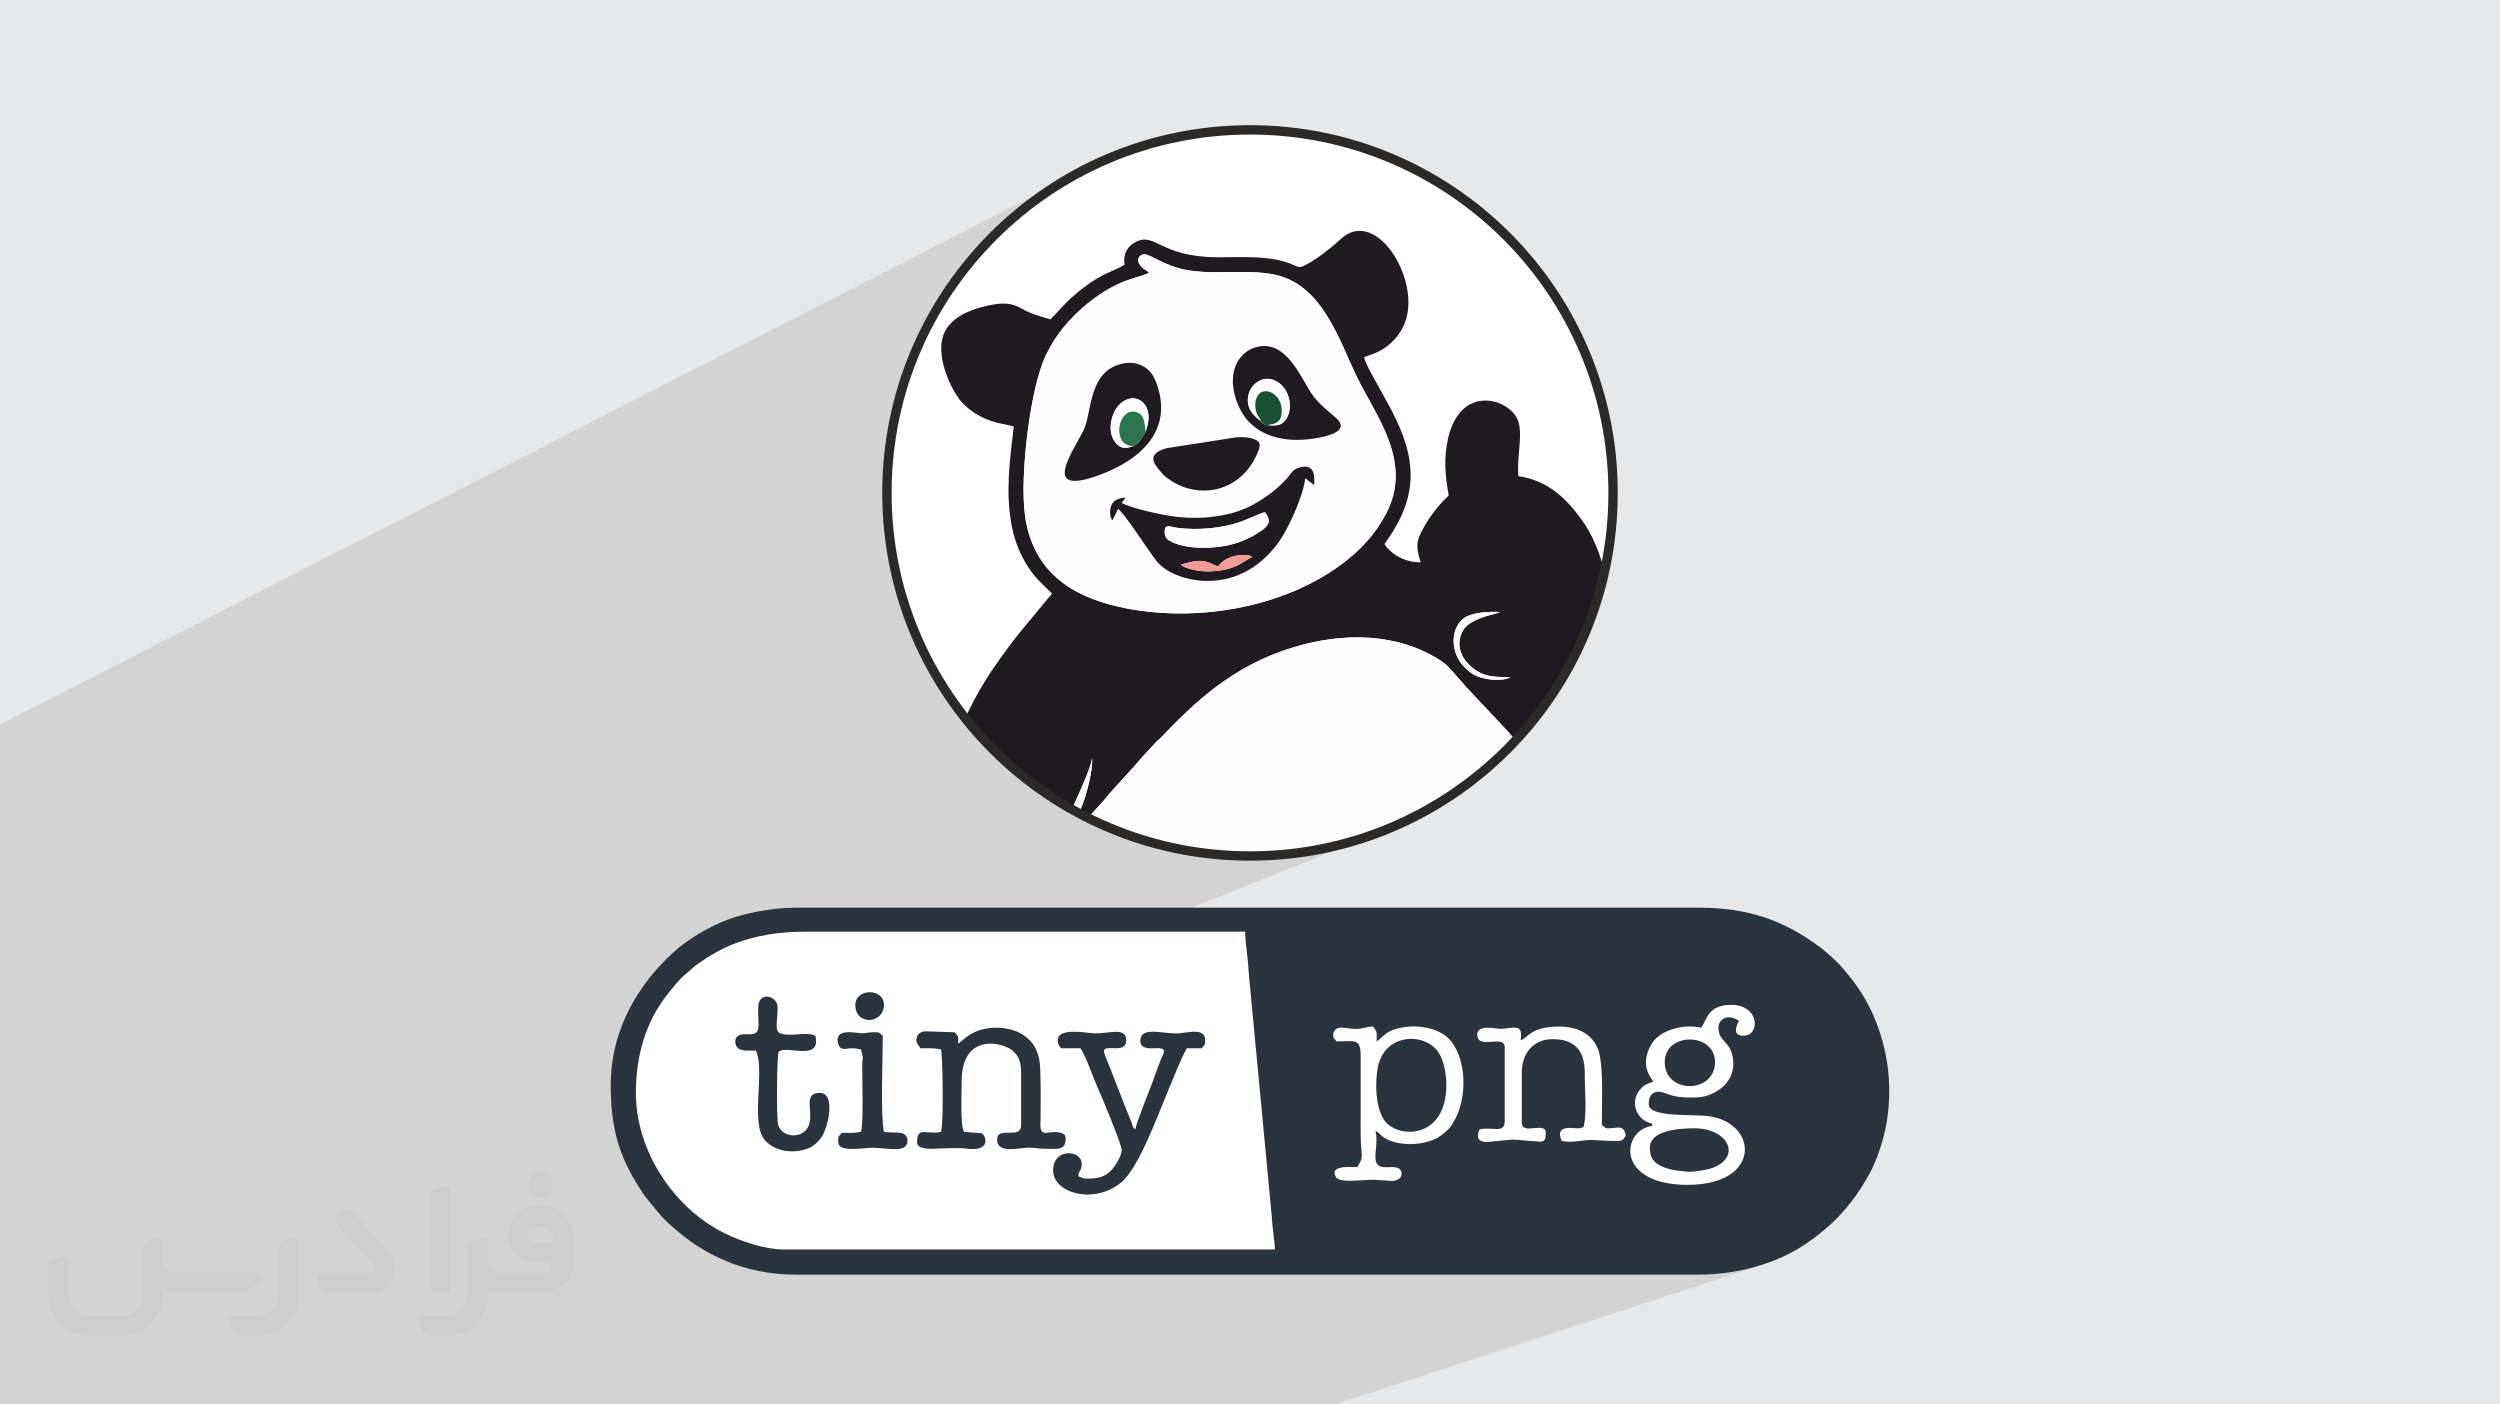 <?xml version="1.0" encoding="UTF-8"?>
<!DOCTYPE svg PUBLIC "-//W3C//DTD SVG 1.0//EN" "http://www.w3.org/TR/2001/REC-SVG-20010904/DTD/svg10.dtd">
<!-- Creator: CorelDRAW -->
<svg xmlns="http://www.w3.org/2000/svg" xml:space="preserve" width="94.192mm" height="52.917mm" version="1.0" style="shape-rendering:geometricPrecision; text-rendering:geometricPrecision; image-rendering:optimizeQuality; fill-rule:evenodd; clip-rule:evenodd"
viewBox="0 0 9404.92 5283.66"
 xmlns:xlink="http://www.w3.org/1999/xlink"
 xmlns:xodm="http://www.corel.com/coreldraw/odm/2003">
 <defs>
  <style type="text/css">
   <![CDATA[
    .str0 {stroke:#2B2A29;stroke-width:35.23;stroke-miterlimit:22.926}
    .fil9 {fill:none}
    .fil6 {fill:#1A5135}
    .fil4 {fill:#1F1B21}
    .fil10 {fill:#2B333C}
    .fil7 {fill:#2B744E}
    .fil8 {fill:#F19A96}
    .fil5 {fill:#FEFEFE}
    .fil3 {fill:white}
    .fil2 {fill:#373435;fill-rule:nonzero;fill-opacity:0.031}
    .fil1 {fill:#2B2A29;fill-opacity:0.102}
    .fil0 {fill:#E6E7E8}
   ]]>
  </style>
   <clipPath id="id0">
    <path d="M4702.46 488.54c754.34,0 1365.86,611.51 1365.86,1365.86 0,754.35 -611.52,1365.86 -1365.86,1365.86 -754.35,0 -1365.86,-611.51 -1365.86,-1365.86 0,-754.35 611.51,-1365.86 1365.86,-1365.86z"/>
   </clipPath>
 </defs>
 <g id="Layer_x0020_1">
  <polygon class="fil0" points="-0,0 9404.92,0 9404.92,5283.66 -0,5283.66 "/>
  <polygon class="fil1" points="-0,5217.06 -0,5206.21 -0,5194.43 -0,5180.62 -0,5167.43 -0,5163.69 -0,5143.69 -0,5142.39 -0,5139.78 -0,5129.73 -0,5088.2 -0,5086.67 -0,5064.86 -0,5049.97 -0,5041.19 -0,5034.56 -0,5024.28 -0,4993.52 -0,4941.02 -0,4799.2 -0,4753.42 -0,4737.98 -0,4720.64 -0,4690.29 -0,4674.69 -0,4630.06 -0,2725.31 4110.3,623.23 4051.41,653.39 3994.21,686.28 3938.8,721.81 3885.24,759.89 3833.65,800.44 3784.08,843.36 3736.65,888.59 3691.42,936.02 3648.5,985.59 3607.95,1037.18 3569.87,1090.74 3534.34,1146.15 3501.45,1203.35 3471.28,1262.24 3443.94,1322.75 3419.48,1384.77 3398.01,1448.24 3379.6,1513.05 3364.35,1579.13 3352.33,1646.4 3343.65,1714.75 3338.38,1784.12 3336.6,1854.4 3338.38,1924.69 3343.65,1994.05 3352.33,2062.41 3364.35,2129.68 3379.6,2195.76 3398.01,2260.57 3419.48,2324.03 3443.94,2386.06 3471.28,2446.57 3501.45,2505.46 3534.34,2562.65 3569.87,2618.07 3607.95,2671.63 3648.5,2723.22 3691.42,2772.78 3736.65,2820.21 3784.08,2865.44 3833.65,2908.37 3885.24,2948.92 3938.8,2987 3994.21,3022.52 4051.41,3055.41 4110.3,3085.58 4170.81,3112.93 4232.83,3137.38 4296.3,3158.86 4361.11,3177.26 4427.19,3192.52 4494.46,3204.53 4562.81,3213.22 4632.18,3218.49 4702.46,3220.26 4772.74,3218.49 4842.11,3213.22 4910.47,3204.53 4977.72,3192.52 5043.8,3177.26 5108.63,3158.86 5172.09,3137.38 5234.12,3112.93 4288.27,3493.16 6233.1,3493.16 6265.08,3493.98 6296.64,3496.4 6327.76,3500.38 6358.39,3505.89 6388.5,3512.88 6418.04,3521.32 6446.98,3531.16 6475.27,3542.38 6502.88,3554.91 6529.75,3568.73 6555.87,3583.78 6581.19,3600.05 6605.65,3617.48 6629.23,3636.04 6651.89,3655.69 6673.59,3676.36 6694.27,3698.06 6713.92,3720.72 6732.47,3744.3 6749.9,3768.76 6766.17,3794.08 6781.22,3820.2 6795.04,3847.08 6807.57,3874.68 6818.79,3902.97 6828.63,3931.91 6837.07,3961.45 6844.06,3991.56 6849.57,4022.19 6853.55,4053.31 6855.97,4084.88 6856.79,4116.85 6856.79,4116.86 6855.97,4148.83 6853.55,4180.39 6849.57,4211.51 6844.06,4242.15 6837.07,4272.25 6828.63,4301.8 6818.79,4330.73 6807.57,4359.02 6795.04,4386.63 6781.22,4413.51 6766.17,4439.63 6749.9,4464.94 6732.47,4489.4 6713.92,4512.99 6694.27,4535.64 6673.59,4557.34 6651.89,4578.02 6629.23,4597.67 6605.65,4616.22 6581.19,4633.65 6555.87,4649.92 6529.75,4664.98 6502.88,4678.8 6475.27,4691.33 6446.98,4702.54 6418.04,4712.39 6168.02,4795.12 6387.34,4795.12 6401.18,4795 6415,4794.65 6428.79,4794.07 6442.54,4793.26 6456.25,4792.22 6469.91,4790.95 6483.52,4789.46 6497.08,4787.73 6510.57,4785.78 6523.99,4783.62 6537.33,4781.22 6550.6,4778.61 6563.78,4775.77 6576.86,4772.72 6589.84,4769.45 6602.72,4765.96 6615.49,4762.26 6628.16,4758.34 5021.56,5283.66 4899.78,5283.66 4691.65,5283.66 3979.45,5283.66 3921.45,5283.66 3836.33,5283.66 3835.3,5283.66 3384.05,5283.66 3319.2,5283.66 3254.8,5283.66 3242.04,5283.66 3232.18,5283.66 3219.15,5283.66 3212.8,5283.66 3199.45,5283.66 3197.13,5283.66 3169.07,5283.66 3133.79,5283.66 3112.84,5283.66 3091.32,5283.66 3057,5283.66 2998.73,5283.66 2996.01,5283.66 2995.59,5283.66 2981.19,5283.66 2948.42,5283.66 2948.19,5283.66 2915.33,5283.66 2908.15,5283.66 2871.86,5283.66 2866.45,5283.66 2863.99,5283.66 2828.79,5283.66 2823.08,5283.66 2812.15,5283.66 2799.86,5283.66 2791.94,5283.66 2730.83,5283.66 2681.05,5283.66 2678.52,5283.66 2674.66,5283.66 2669.28,5283.66 2632.66,5283.66 2612.05,5283.66 2611.03,5283.66 2558.95,5283.66 2524.72,5283.66 2516.2,5283.66 2487.67,5283.66 2475.51,5283.66 2468.89,5283.66 2464.09,5283.66 2453.25,5283.66 2450.45,5283.66 2383.12,5283.66 2332.81,5283.66 2328.59,5283.66 2310.35,5283.66 2144.46,5283.66 2082.19,5283.66 2062.13,5283.66 1996.56,5283.66 1987.8,5283.66 1975.64,5283.66 1949.99,5283.66 1946.59,5283.66 1836.27,5283.66 1824.69,5283.66 1795.26,5283.66 1789.83,5283.66 1758.14,5283.66 1741.06,5283.66 1679.73,5283.66 1636.75,5283.66 1604.73,5283.66 1596.95,5283.66 1526.89,5283.66 1507.12,5283.66 1486.39,5283.66 1481.62,5283.66 1480.51,5283.66 1421.56,5283.66 1396.06,5283.66 1396.05,5283.66 1385.08,5283.66 1353.61,5283.66 1335.23,5283.66 1294.69,5283.66 1285.42,5283.66 1273.83,5283.66 1251.54,5283.66 1236.57,5283.66 1146.91,5283.66 1129.02,5283.66 1095.45,5283.66 1087.94,5283.66 1035.54,5283.66 1022.88,5283.66 1013.59,5283.66 994.72,5283.66 987,5283.66 964.86,5283.66 956.32,5283.66 948.14,5283.66 883.72,5283.66 870.86,5283.66 869.8,5283.66 864.25,5283.66 815.96,5283.66 809.38,5283.66 750.84,5283.66 744.34,5283.66 733.16,5283.66 702.59,5283.66 698.46,5283.66 698.01,5283.66 677.65,5283.66 645.32,5283.66 600.37,5283.66 595.9,5283.66 565.85,5283.66 544.58,5283.66 528.34,5283.66 520.79,5283.66 504.93,5283.66 433.48,5283.66 423.54,5283.66 414.63,5283.66 263,5283.66 256.95,5283.66 177.42,5283.66 134.7,5283.66 130.13,5283.66 119.09,5283.66 72.13,5283.66 -0,5283.66 -0,5270.53 -0,5268.51 -0,5229.55 "/>
  <g id="_1997418429696">
   <path class="fil2" d="M1125.4 4672.59l0 197.03c0,20.41 -3.74,40.82 -11.66,59.56 -7.92,18.74 -19.16,36.25 -33.74,50.4 -14.58,14.58 -31.65,25.82 -50.4,33.74 -18.74,7.92 -39.15,11.66 -59.56,11.66l-60.82 0c-7.08,0 -14.16,-2.08 -19.99,-6.25 -5.83,-4.16 -10.41,-9.58 -12.92,-16.25l-11.24 -29.16c-0.83,-2.5 -1.25,-5.41 -1.25,-8.33 0,-2.92 1.25,-5.42 2.92,-7.92 1.67,-2.5 3.74,-4.16 6.25,-5.41 2.5,-1.25 5.41,-2.09 7.91,-1.67l86.23 0c22.08,0 42.91,-8.75 58.73,-24.57 15.41,-15.42 24.15,-36.65 24.15,-58.73l0 -179.12c0,-3.33 1.26,-6.66 3.33,-9.58 2.09,-2.92 5,-5 7.92,-6.25l40.82 -15.83c2.5,-0.84 5.41,-1.25 8.33,-0.84 2.92,0.42 5.42,1.26 7.5,2.92 2.09,1.67 4.17,3.75 5.42,6.25 1.25,2.92 2.08,5.83 2.08,8.33z"/>
   <path class="fil2" d="M2033.88 4536.8l-15 0c-59.57,0 -109.13,48.73 -108.31,107.88 0.42,27.5 12.08,54.16 31.66,73.32 19.57,19.57 46.23,30.4 74.14,30.4l39.57 0c5.42,0 10.41,2.08 14.17,5.83 3.74,3.74 5.83,8.75 5.83,14.16 0,5.42 -2.09,10.41 -5.83,14.17 -3.75,3.74 -8.75,5.83 -14.17,5.83l-179.11 0c-10.83,0 -20.83,-4.58 -28.33,-12.08 -7.5,-7.5 -11.66,-17.91 -12.08,-28.33l0 -74.98c0,-2.92 -0.83,-5.41 -2.08,-7.92 -1.25,-2.5 -3.33,-4.57 -5.42,-6.24 -2.08,-1.67 -4.99,-2.51 -7.5,-2.92 -2.92,-0.42 -5.41,0 -8.33,0.83l-41.24 15.83c-2.92,1.25 -5.83,3.33 -7.92,6.25 -2.08,2.92 -2.92,6.25 -2.92,9.58l0 179.12c0,22.08 -8.75,43.32 -24.15,58.73 -15.42,15.42 -36.65,24.57 -58.73,24.57l-86.64 0.01c-2.92,0 -5.42,0.83 -7.92,2.08 -2.5,1.25 -4.58,3.33 -6.25,5.42 -1.66,2.5 -2.5,4.99 -2.92,7.5 -0.41,2.92 0,5.41 1.26,8.33l11.24 29.16c2.5,6.67 7.08,12.5 12.91,16.66 5.83,4.16 12.91,6.25 20,5.83l60.81 0c41.24,0 80.81,-16.25 109.97,-45.82 29.16,-29.16 45.81,-68.74 45.81,-109.97l0 -18.32c15.84,7.91 33.33,12.08 50.82,12.08l157.03 0c30.41,0 59.99,-12.08 81.65,-33.74 21.66,-21.67 33.74,-50.82 33.74,-81.65l0 -85.81c0,-33.32 -13.33,-65.39 -36.65,-89.14 -23.74,-23.74 -55.82,-36.65 -89.14,-36.65zm50.39 136.2l-66.64 0c-7.92,0 -15.42,-2.5 -21.25,-7.91 -5.83,-5.42 -9.59,-12.5 -10.41,-20.42 0,-4.16 0.42,-8.75 2.08,-12.91 1.67,-4.16 3.75,-7.91 6.67,-10.82 5.83,-5.42 13.75,-8.76 21.66,-8.76l7.09 0c16.25,0 31.65,6.25 42.9,17.91 11.66,11.25 17.91,26.66 17.91,42.91z"/>
   <path class="fil2" d="M1694.39 4478.9l0 367.39c0,2.08 -0.42,4.57 -1.25,6.66 -0.84,2.09 -2.09,4.16 -3.75,5.83 -1.67,1.67 -3.33,2.92 -5.41,3.74 -2.09,0.84 -4.16,1.26 -6.67,1.26l-40.82 0c-2.08,0 -4.58,-0.42 -6.66,-1.26 -2.09,-0.83 -4.16,-2.08 -5.42,-3.74 -1.66,-1.67 -2.92,-3.74 -3.74,-5.83 -0.83,-2.09 -1.25,-4.58 -1.25,-6.66l0 -351.57c0,-3.32 0.83,-6.66 2.92,-9.58 2.08,-2.92 4.58,-5 7.91,-6.25l40.83 -15.83c2.5,-0.84 5.41,-1.25 8.33,-1.25 2.92,0.41 5.41,1.25 7.5,2.92 2.5,1.66 4.16,3.74 5.41,6.24 1.25,2.09 2.09,5 2.09,7.92z"/>
   <path class="fil2" d="M1391.56 4863.79l-153.7 0c-7.08,0 -14.17,-2.09 -20,-6.25 -5.83,-4.16 -10.41,-9.99 -13.33,-16.66l-11.24 -28.74c-0.83,-2.51 -1.25,-5.42 -0.83,-8.34 0.41,-2.92 1.25,-5.41 2.92,-7.91 1.66,-2.51 3.74,-4.16 6.24,-5.42 2.51,-1.25 5.42,-2.08 7.92,-2.08l184.11 0c3.33,0 6.66,-1.25 9.58,-2.92 2.93,-2.09 5,-4.58 6.67,-7.92 1.25,-3.33 1.67,-6.66 1.25,-9.99 -0.42,-3.33 -2.08,-6.67 -4.16,-9.17l-141.63 -154.12c-2.92,-3.33 -4.58,-7.92 -4.58,-12.5 0,-4.58 2.09,-8.75 5.83,-12.08l29.58 -27.49c3.33,-2.92 7.92,-4.58 12.5,-4.58 4.58,0.42 8.75,2.09 12.08,5.83l140.37 152.87c55.41,59.57 12.5,157.46 -69.56,157.46z"/>
   <path class="fil2" d="M977.53 4817.97l-20 17.07c-20.83,17.91 -47.49,27.91 -74.98,27.91l-211.19 0c-19.57,0 -39.15,-4.16 -57.06,-12.49l0 16.25c0,20.82 -4.16,41.65 -12.08,60.81 -7.91,19.16 -19.57,36.65 -34.57,51.65 -14.58,14.58 -32.07,26.24 -51.65,34.58 -19.16,7.91 -39.99,12.07 -60.82,12.07l-114.55 0.01c-20.83,0 -41.66,-4.17 -60.82,-12.08 -19.16,-7.92 -36.65,-19.58 -51.65,-34.58 -14.58,-14.58 -26.24,-32.07 -34.57,-51.65 -7.92,-19.16 -12.08,-39.98 -12.08,-60.81l0 -107.89c0,-3.33 1.25,-6.66 2.92,-9.58 2.09,-2.92 4.58,-5 7.92,-6.25l40.82 -15.83c2.5,-0.84 5.41,-1.26 8.33,-0.84 2.92,0.42 5.42,1.25 7.5,2.92 2.09,1.67 4.16,3.75 5.42,6.25 1.25,2.5 2.08,5 2.08,7.92l0 128.71c0,20.83 8.34,40.82 22.92,55.41 14.58,14.58 34.57,22.91 55.4,22.91l125.79 0c20.83,0 40.41,-8.34 54.99,-22.92 14.58,-14.58 22.92,-34.57 22.92,-55.4l0 -184.11c0,-3.33 1.25,-6.67 2.92,-9.59 2.08,-2.92 4.57,-4.99 7.91,-6.24l40.82 -15.84c2.51,-0.83 5.42,-1.25 8.34,-0.83 2.92,0.42 5.41,1.25 7.91,2.92 2.51,1.67 4.17,3.74 5.42,6.25 1.25,2.5 2.08,5.41 2.08,7.91l0 70.4c0,11.66 4.58,23.32 12.92,31.65 8.33,8.34 19.57,13.33 31.65,13.33l307.4 0c3.33,0 7.09,0.84 9.59,2.92 2.92,2.09 5,5 6.25,7.92 1.25,3.33 1.25,6.66 0.41,10.41 0,3.74 -2.08,6.66 -4.57,8.75z"/>
   <path class="fil2" d="M2033.88 4503.89c25.82,0 47.07,-21.25 47.07,-47.07 0,-25.83 -21.25,-47.07 -47.07,-47.07 -25.83,0 -47.08,21.24 -47.08,47.07 0,25.82 21.25,47.07 47.08,47.07z"/>
  </g>
  <path class="fil3" d="M4702.46 488.54c754.34,0 1365.86,611.51 1365.86,1365.86 0,754.35 -611.52,1365.86 -1365.86,1365.86 -754.35,0 -1365.86,-611.51 -1365.86,-1365.86 0,-754.35 611.51,-1365.86 1365.86,-1365.86z"/>
  <g style="clip-path:url(#id0)">
   <g id="_1997418431616">
    <g>
     <path id="_1" class="fil4" d="M4059.3 3115.67c8.63,-9.38 14.69,-18.68 23.46,-27.73l70.11 -76.85c28.77,-38.24 107.44,-118.11 139.42,-157.74l60.41 -65.7c7.09,-6 7.13,-5.01 12.89,-11.02 124.04,-129.38 267.48,-270.74 499.12,-341.21 186.52,-56.74 396.71,-57.41 562.91,55.22 20.81,14.1 51.04,53.16 73.27,76.62 8.92,9.43 11.09,14.06 22.48,25.56l143.99 153.2c44.21,49.93 158.41,177.16 160.45,237.68 -11.45,5.07 -106.16,80.79 -175.77,112.74 -84.46,38.76 -108.84,51.86 -201.98,83.12 -460.32,154.53 -1068.01,143.77 -1534.7,54.68 5.92,-12.25 21.46,-32.58 29.11,-44.47 32.03,-49.73 51.28,-77.91 81.63,-134.47 16.71,-31.16 79.47,-168.67 82.3,-203.12 3.93,43.45 -20.83,134.63 -35.23,172.37 -21.02,55.13 -58.18,121.08 -65.54,141.36l51.68 -50.22zm1623.38 -567.85c-36.45,18.11 -105.17,9.07 -137.59,-9.78 -95.66,-55.62 -93.28,-171.13 -38.97,-211.65 30.49,-22.76 93.67,-26.6 137.38,-23.87 -15.04,6.39 -40.01,11.15 -57.06,16.96 -35.14,11.95 -72.63,26.58 -87.93,62.38 -25.01,58.59 9.29,112.39 59.57,143.41 38.15,23.53 76.37,20.87 124.6,22.55zm-1470.82 -264.45c-192.99,-42.84 -327.64,-142.51 -355.69,-343.43 -20.72,-148.39 19.45,-483.82 79.23,-605.13 22.99,-46.64 39.24,-70.66 67.93,-106.05 24.45,-30.17 56.48,-61.01 87.64,-86.45 117.24,-95.75 194.79,-95.87 232.03,-116.29l-3.2 -2.91c-0.59,-0.48 -2.69,-2.16 -3.38,-2.69 -0.16,-0.11 -5.81,-3.89 -7.17,-4.82 -45.65,-31.27 -24.79,-58.41 -4.42,-58.79 24.13,-0.46 74.16,43.17 157.97,58.73 107.08,19.87 225.24,-3.99 330.45,17.37 182.15,36.98 244.36,247.44 312.28,387.04 71.36,146.7 213.04,320.16 106.72,516.53 -41.55,76.71 -94.64,132.95 -163.35,184.63 -223.13,167.84 -559.48,223.85 -837.02,162.25zm919.88 -939.2c15.43,-9.72 95.54,-18.47 145.17,-111.57 83.94,-157.44 -95.42,-460.8 -232.01,-334.05 -31.26,29.02 -92.52,77.71 -127.26,94.88 -23.07,11.4 -24.71,15.97 -47.93,5.04 -84.41,-39.71 -196.03,-30.15 -288.69,-30.63 -220.51,-1.16 -233.69,-96.57 -309.92,-56.79 -27.92,14.58 -46.91,41.75 -40.75,84.96 -41.25,25.84 -81.23,29.34 -155.8,87.79 -6.95,5.45 -12.41,9.54 -18.72,14.37 -6.7,5.12 -9.42,8.94 -15.94,14.01 -28.35,22.04 -70.9,73.45 -88.37,89.26 -42.28,-13 -72.41,-20.1 -108.54,-40.78 -40.96,-23.42 -75.32,-22.12 -125.87,-11.24 -79.84,17.17 -157.08,53.18 -172.79,127.5 -16.62,78.65 32,183.56 67.66,228.86 9.44,11.98 27.2,28.26 38.49,36.63 75.57,56.06 137.59,50.4 163.32,62.9 -15.23,126.93 -31.98,247.82 -7.31,375.41 10.58,54.77 31.05,103.06 56.5,144.43 30.38,49.38 54.91,68.58 94.67,107.47 -3.08,4.9 -0.92,1.48 -4.22,5.52l-122.45 147.93c-32.36,40.31 -88.96,118.46 -116.75,162.34 -74.25,117.18 -125.22,237.29 -166.33,392.15 -8.4,31.64 -47.97,212.79 -40.08,236.13 7.59,22.44 72.22,35.75 97.77,43.43 35.47,10.65 71.64,20.06 108.8,29.44 473.95,119.66 1040.77,139.79 1515.06,45.87 134.04,-26.55 313.87,-78.9 421.56,-136.76 102.66,-55.18 101.07,-50.98 194.38,-120.88 28.79,-21.56 42.85,-33.95 37.89,-66.3 -5.55,-36.17 -29.73,-68.26 -41.12,-96.78 176.69,-147.28 245.56,-360.39 217.04,-601.96 -13.71,-116.19 -48.11,-230.47 -103.74,-309.91 -58.38,-83.36 -128.54,-154.6 -242.89,-171.51 -8.41,-66.4 19.59,-164.05 -4.14,-214.83 -36.81,-78.8 -213.92,-130.84 -260.92,72.92 -16.55,71.75 -10.93,143.74 2.56,214.03 -7,8.61 -15.01,14.66 -23.22,23.36 -17.39,18.44 -49.08,59.43 -61.98,82.2 -32.69,57.67 -43.45,74.45 -20.4,146.33 -52.86,1.38 -108.66,-26.11 -136.05,-68.81 81.92,-113.06 125.12,-226.4 80.48,-374.55 -27.64,-91.71 -74.65,-164.6 -119.18,-247.07 -12.65,-23.43 -30.68,-54.73 -37.96,-80.73z"/>
     <path class="fil5" d="M4007.62 3165.9c7.36,-20.28 44.52,-86.23 65.54,-141.36 14.4,-37.74 39.16,-128.91 35.23,-172.37 -2.83,34.45 -65.58,171.96 -82.3,203.12 -30.34,56.55 -49.59,84.73 -81.63,134.47 -7.65,11.89 -23.18,32.22 -29.11,44.47 466.68,89.1 1074.37,99.85 1534.7,-54.68 93.15,-31.26 117.52,-44.36 201.98,-83.12 69.61,-31.95 164.32,-107.67 175.77,-112.74 -2.04,-60.52 -116.23,-187.75 -160.45,-237.68l-143.99 -153.2c-11.38,-11.5 -13.56,-16.14 -22.48,-25.56 -22.23,-23.46 -52.46,-62.53 -73.27,-76.62 -166.2,-112.63 -376.39,-111.96 -562.91,-55.22 -231.65,70.47 -375.08,211.83 -499.12,341.21 -5.76,6.01 -5.8,5.02 -12.89,11.02l-60.41 65.7c-31.98,39.63 -110.65,119.5 -139.42,157.74l-70.11 76.85c-8.78,9.05 -14.84,18.35 -23.46,27.73l-51.68 50.22z"/>
     <path class="fil5" d="M4219.35 1891.66c37.8,21.27 155.57,46.69 205.72,52.48 78.66,9.1 162.52,2.86 233.52,-21.26 73.39,-24.92 153.4,-84.37 192.07,-134.89 10.71,-13.99 16.39,-22.93 37.25,-28.99 52.21,-15.16 59.63,21.08 55.67,66.14l-33.28 -26.09c-8.39,72.45 -67.3,195.79 -100.75,241.83 -40.38,55.58 -106.12,117.5 -201.38,137.77 -103.71,22.07 -213.29,-12.1 -258.18,-69.17 -31.06,-39.5 -120.26,-179.96 -143.75,-194.85l-21.42 43.21c-6.92,-8.9 -8.9,-20.38 -8.8,-31.41 0.29,-34.21 19.11,-52.66 57.65,-54.53 -4.12,8.67 -1.86,3.95 -7.79,11.6 -2.43,3.13 -4.39,5.54 -6.54,8.13zm430.01 -246.25c22.06,-2.02 45.61,-1.48 65.85,5.7 23.59,8.37 29.1,17.64 19,44.14 -59.55,156.28 -223.35,186.86 -334.4,109.32 -9.09,-6.35 -15.78,-10.81 -21.74,-17.35 -33.49,-36.76 -73.35,-76.89 10.67,-101.28l260.62 -40.54zm-424.32 -278c32.15,-6.45 56.94,-1.12 81.45,14.06 19.12,11.86 32.81,30.83 42.66,56.6 66.18,173.09 -48.44,288.98 -215.96,349.82 -216.14,78.5 -102.22,-80.22 -58.27,-166.36 35.1,-68.78 16.64,-227.32 150.13,-254.13zm507.19 -62.99c105.42,-23.05 157.52,108.19 199.36,172.51 26.81,41.21 58.74,63.7 94.04,94.93 54.92,48.58 -26.5,68.63 -77.01,77 -128.48,21.32 -226.97,-15.41 -274.86,-94.37 -23.15,-38.17 -43.14,-96.08 -33.27,-150.64 9.25,-51.11 43.53,-88.9 91.75,-99.43zm-409.24 -278.4c-37.24,20.42 -114.79,20.55 -232.03,116.29 -31.15,25.44 -63.18,56.27 -87.64,86.45 -28.69,35.39 -44.94,59.41 -67.93,106.05 -59.78,121.32 -99.95,456.75 -79.23,605.13 28.05,200.92 162.7,300.59 355.69,343.43 277.54,61.6 613.89,5.58 837.02,-162.25 68.72,-51.68 121.81,-107.92 163.35,-184.63 106.32,-196.37 -35.36,-369.83 -106.72,-516.53 -67.92,-139.61 -130.12,-350.06 -312.28,-387.04 -105.21,-21.37 -223.37,2.5 -330.45,-17.37 -83.81,-15.56 -133.84,-59.19 -157.97,-58.73 -20.37,0.38 -41.23,27.52 4.42,58.79 1.36,0.93 7.01,4.71 7.17,4.82 0.7,0.53 2.8,2.21 3.38,2.69l3.2 2.91z"/>
     <path class="fil4" d="M4442.28 2123.84c24.25,-5.12 44.38,-14.41 72.72,-13.66 32.89,0.87 43.01,12.88 67.41,21.23 23.87,-34.52 67.54,-46.34 109.5,-42.55 17.03,1.54 15.6,3.84 18.56,6.63 -36.79,18.01 -55.21,41.4 -119.61,50.54 -41.03,5.82 -78.11,5.11 -117.58,-6.81 -11.99,-3.62 -23.45,-6.82 -31,-15.39zm315.84 -196.84c33.31,39.06 3.63,59.22 -26.19,78.28 -24.88,15.9 -59.68,31.9 -91.1,40.88 -66.44,18.98 -168.19,22.08 -230.28,-6.34 -17.71,-8.11 -29.82,-16.18 -29.15,-41.49 0.77,-28.48 21.43,-16.03 45.28,-12.89 76.44,10.04 164.35,3.18 237.04,-21.18 20.55,-6.88 84.62,-36.1 94.4,-37.26zm-538.77 -35.35c2.15,-2.59 4.11,-5 6.54,-8.13 5.93,-7.65 3.66,-2.94 7.79,-11.6 -38.54,1.87 -57.36,20.32 -57.65,54.53 -0.1,11.03 1.88,22.52 8.8,31.41l21.42 -43.21c23.49,14.89 112.69,155.34 143.75,194.85 44.89,57.06 154.47,91.23 258.18,69.17 95.26,-20.27 161,-82.2 201.38,-137.77 33.45,-46.04 92.36,-169.38 100.75,-241.83l33.28 26.09c3.96,-45.06 -3.45,-81.3 -55.67,-66.14 -20.87,6.06 -26.54,15 -37.25,28.99 -38.67,50.51 -118.68,109.96 -192.07,134.89 -70.99,24.11 -154.86,30.35 -233.52,21.26 -50.14,-5.79 -167.92,-31.21 -205.72,-52.48z"/>
     <path class="fil4" d="M4309.52 1623.21c-2.97,9.88 -4,8.42 -10.47,18.25 -3.23,4.89 -6.55,10.69 -9.35,14.72 -6.89,9.96 -14.95,16.94 -27.6,23.48 -22.08,4.47 -36.24,10.78 -56.29,-5.33 -43.49,-34.93 -30.55,-115.04 4.73,-151.42 57.08,-58.86 140.19,-5.52 98.98,100.3zm-84.47 -255.8c-133.49,26.81 -115.04,185.35 -150.13,254.13 -43.94,86.14 -157.87,244.86 58.27,166.36 167.53,-60.84 282.14,-176.73 215.96,-349.82 -9.85,-25.77 -23.53,-44.74 -42.66,-56.6 -24.5,-15.18 -49.3,-20.51 -81.45,-14.06z"/>
     <path class="fil4" d="M4769.96 1599.95c-8.92,-0.86 -7.24,0.05 -15.96,-5.01 -9.42,-5.45 -6.55,-1.36 -9.02,-9.82 -28.56,-20.3 -62.79,-52.65 -46.52,-105.56 10.64,-34.65 51.13,-68.07 96.06,-48.63 65.59,28.39 72.41,121.91 35.3,156.03 -18.17,16.7 -33.84,13.21 -59.87,12.98zm-37.72 -295.53c-48.22,10.53 -82.51,48.32 -91.75,99.43 -9.88,54.56 10.11,112.47 33.27,150.64 47.9,78.96 146.39,115.68 274.86,94.37 50.51,-8.38 131.93,-28.43 77.01,-77 -35.3,-31.22 -67.23,-53.72 -94.04,-94.93 -41.84,-64.32 -93.94,-195.55 -199.36,-172.51z"/>
     <path class="fil4" d="M4649.36 1645.41l-260.62 40.54c-84.02,24.38 -44.16,64.51 -10.67,101.28 5.96,6.54 12.65,11 21.74,17.35 111.05,77.53 274.85,46.96 334.4,-109.32 10.09,-26.5 4.59,-35.78 -19,-44.14 -20.24,-7.18 -43.79,-7.72 -65.85,-5.7z"/>
     <path class="fil5" d="M4758.13 1927c-9.78,1.17 -73.85,30.38 -94.4,37.26 -72.69,24.35 -160.6,31.22 -237.04,21.18 -23.85,-3.14 -44.51,-15.59 -45.28,12.89 -0.68,25.31 11.43,33.38 29.15,41.49 62.1,28.42 163.84,25.32 230.28,6.34 31.42,-8.98 66.22,-24.98 91.1,-40.88 29.82,-19.06 59.5,-39.22 26.19,-78.28z"/>
     <path class="fil5" d="M4744.99 1585.12l-4.92 -9.84c-5.72,-8.37 -9.11,-10.8 -13.8,-25.21 -4.46,-13.68 -5.39,-30.32 -1.97,-44.48 15.32,-63.42 100.02,-31.4 97.65,42.75 -1.47,46.27 -31.01,45.29 -47.52,49.79l-4.47 1.82c26.03,0.23 41.7,3.72 59.87,-12.98 37.11,-34.13 30.29,-127.65 -35.3,-156.03 -44.93,-19.44 -85.42,13.98 -96.06,48.63 -16.28,52.91 17.96,85.26 46.52,105.56z"/>
     <path class="fil5" d="M4262.1 1679.67c-28.41,-6.13 -41.33,-12.48 -48.69,-40.27 -13.52,-51.06 24.53,-112.16 72.28,-84 19.63,11.58 20.47,39.29 23.82,67.82 41.21,-105.82 -41.9,-159.16 -98.98,-100.3 -35.29,36.38 -48.23,116.49 -4.73,151.42 20.06,16.12 34.22,9.81 56.29,5.33z"/>
     <path class="fil6" d="M4744.99 1585.12c2.47,8.46 -0.4,4.36 9.02,9.82 8.72,5.06 7.04,4.15 15.96,5.01l4.47 -1.82c16.51,-4.5 46.05,-3.52 47.52,-49.79 2.37,-74.15 -82.34,-106.17 -97.65,-42.75 -3.42,14.16 -2.5,30.8 1.97,44.48 4.69,14.41 8.08,16.84 13.8,25.21l4.92 9.84z"/>
     <path class="fil7" d="M4262.1 1679.67c12.65,-6.54 20.71,-13.52 27.6,-23.48 2.8,-4.02 6.12,-9.83 9.35,-14.72 6.47,-9.84 7.51,-8.38 10.47,-18.25 -3.35,-28.53 -4.19,-56.23 -23.82,-67.82 -47.75,-28.16 -85.8,32.94 -72.28,84 7.36,27.79 20.28,34.14 48.69,40.27z"/>
     <path class="fil5" d="M5682.69 2547.82c-48.23,-1.68 -86.45,0.99 -124.6,-22.55 -50.28,-31.02 -84.58,-84.82 -59.57,-143.41 15.3,-35.8 52.79,-50.42 87.93,-62.38 17.05,-5.81 42.03,-10.57 57.06,-16.96 -43.71,-2.73 -106.89,1.12 -137.38,23.87 -54.31,40.52 -56.68,156.03 38.97,211.65 32.42,18.84 101.14,27.89 137.59,9.78z"/>
     <path class="fil8" d="M4442.28 2123.84c7.55,8.57 19.01,11.76 31,15.39 39.47,11.92 76.55,12.63 117.58,6.81 64.4,-9.15 82.81,-32.53 119.61,-50.54 -2.97,-2.79 -1.53,-5.09 -18.56,-6.63 -41.97,-3.79 -85.63,8.03 -109.5,42.55 -24.39,-8.35 -34.52,-20.36 -67.41,-21.23 -28.34,-0.75 -48.47,8.54 -72.72,13.66z"/>
    </g>
   </g>
  </g>
  <path class="fil9 str0" d="M4702.46 488.54c754.34,0 1365.86,611.51 1365.86,1365.86 0,754.35 -611.52,1365.86 -1365.86,1365.86 -754.35,0 -1365.86,-611.51 -1365.86,-1365.86 0,-754.35 611.51,-1365.86 1365.86,-1365.86z"/>
  <g id="_1997418437904">
   <rect class="fil3" x="2318.58" y="3493.16" width="4538.2" height="1247.39" rx="687.2" ry="623.69"/>
   <g>
    <path class="fil10" d="M2392.13 4111.34c0,-139.03 37.35,-266.79 115.47,-366.2 21.2,-26.98 46.82,-60.73 73.12,-81.71 14.84,-11.84 25.82,-24.26 39.28,-33.82 44.68,-31.72 97.04,-63.17 150.03,-82.21 78.17,-28.08 155.61,-42.46 262.88,-42.46l1651.41 0c0,46.15 11.32,100.08 12.91,150.51l84.73 895.79c3.46,26.92 3.27,47.72 6.77,74.94 2.05,15.84 7.4,56.47 7.4,74.31l-1849.23 0c-66.81,0 -160.03,-30.74 -222.2,-61.63 -190.73,-94.72 -332.57,-309.47 -332.57,-527.54zm2623.33 -215.03c0,-9.76 0.66,-12.84 5.92,-19.88 14.73,-19.67 43.95,-5.77 80.11,-5.62 25.65,0.1 38.02,-8.9 64.49,-8.9 16,23.89 12.9,17.77 12.9,55.91 17.55,-11.75 29.72,-28.65 51.5,-38.81 67.22,-31.37 183.82,-22.03 230.66,40.49 62.59,83.53 57.22,236.88 -4.34,319.15 -12.63,16.87 -39.74,38.49 -60.19,47.33 -50.02,21.61 -116,25.14 -168.69,4.36 -28.07,-11.06 -33.55,-23.89 -53.24,-37.07 15.78,67.68 -29.33,137.53 38.42,137.9 25.23,0.14 50.33,-5 58.09,15.42 7.22,18.98 -8.11,34.56 -32.12,36.13l-68.69 -4.52c-54.51,0 -130.46,13.43 -144.76,-10.49 -27.94,-46.74 64.79,-36.8 80.25,-36.8 28.59,-42.7 12.88,-39.61 12.9,-124.72l0.12 -292.56c0.65,-69.96 -24.04,-55.79 -90.42,-55.79 -5.94,-8.86 -12.91,-11.16 -12.91,-21.51zm541.87 -4.29c0,-39.85 73.15,-21.51 86.01,-21.51 18.71,0 51.08,-7.28 63.65,-3.63 20.08,5.83 15.18,29.62 13.76,46.64 26.38,-7.04 34.66,-51.6 146.22,-51.6 73.73,0 137.43,34 151.8,110.53 12.5,66.56 7.32,177.71 7.32,259.31 8.87,5.94 11.16,12.91 21.51,12.91 38.17,0 59.2,-15.42 68.81,25.8 -11.87,22.44 -13.19,21.92 -47.19,21.73 -11.34,-0.06 -22.07,-0.52 -33.22,-1.08l-28.73 -1.74c-44.27,-5.67 -86.99,13 -131.69,2.59 -29.81,-62.13 42.26,-47.3 60.21,-47.3 11.61,0 11.85,-2.06 21.5,-4.3 13.5,-57.93 4.46,-131.31 4.45,-206.58 -0.01,-85.85 -42.3,-124.57 -120.57,-124.57 -72.03,0 -116.11,52.29 -116.11,124.72l0 189.22c0,49.72 90.31,-6.53 90.31,38.7 0,44.15 -16.05,31.4 -60.16,30.08 -30.72,-0.93 -54.05,-7.39 -84.88,-3.11l-78.62 7.5c-34.57,-0.82 -37.33,-23.28 -25.77,-47.38 45.03,-11.94 94.61,17.42 94.61,-30.1l0 -279.54c0,-49.54 -103.21,12.07 -103.21,-47.3zm907.42 -25.81c0,58.09 55.92,49.81 55.92,137.62 0,74.52 -76.16,124.71 -141.93,124.71 -32.18,0 -56.24,1.19 -87.61,-6.99 -15.67,-4.09 -35.03,-14.51 -50,-14.51 -32.73,0 -38.71,24.37 -38.71,47.31 0,50.32 168.05,37.18 222.56,44.07 190.55,24.08 204.1,258.91 -76.34,258.91 -214.59,0 -248.31,-128.36 -190.45,-192.4 12.35,-13.67 34.36,-26.98 57.13,-28.88l0 -8.6c-64.77,-15.1 -83.27,-85.75 -44.23,-130.24 18.34,-20.9 25.16,-17.66 48.54,-28.88 -2.74,-7.57 -56.05,-57.48 -6.92,-140.24 32.58,-54.88 122.77,-76.98 187.55,-61.9 21.75,-32.48 26.37,-86.01 111.81,-86.01 108.79,0 110.22,116.11 47.31,116.11 -41.75,0 -29.3,-33.04 -17.2,-55.91 -43.36,-29.04 -77.41,-6.33 -77.41,25.8zm-4167.23 215.03c0,181.49 39.06,287.06 128.15,418.02l58.04 70.97c24.03,28.75 85,79.06 114.87,100.17 109.95,77.74 243.05,124.73 395.63,124.73l3393.14 0c147.74,0 292.45,-39.92 402.55,-113.51 108.46,-72.49 182.36,-154.43 245.43,-270.65 18.62,-34.33 37.28,-85.39 47.86,-124.16 56.15,-205.89 12.93,-431.08 -111.54,-596.35 -13,-17.26 -25.45,-30.8 -38.73,-47.28 -20.04,-24.87 -61.76,-61.43 -87.25,-80.48 -133.9,-100.03 -268.78,-148.06 -454.02,-148.06l-3397.44 0c-99.85,0 -214.91,25.05 -283.78,55.96 -79,35.46 -145.18,78.41 -203.25,136.49 -126.29,126.33 -209.65,288.39 -209.65,474.14z"/>
    <path class="fil10" d="M3979.03 3913.51c0,15.79 6.66,20.79 12.9,30.1l73.11 0c20.16,30.1 43.22,99.86 60.09,137.74 16.4,36.82 94.74,224.36 94.74,245.01 0,22.08 -24.03,58.42 -35.53,71.99 -28.18,33.29 -60.63,35.53 -97.79,35.53 -15.63,0 -15.09,-5.1 -30.1,-8.61 2.17,-26.1 12.9,-18.21 12.9,-47.31 0,-52.5 -107.52,-61.15 -107.52,25.81 0,82.77 150.66,130.33 255.7,44.97 66.87,-54.35 140.12,-258.36 176.17,-344.2 13.96,-33.25 55.55,-137.42 71.29,-160.94l55.91 0c10.21,-15.26 12.9,-6.77 12.9,-30.1 0,-40.52 -41.08,-33.92 -91.48,-26.98 -56.91,7.84 -150.46,-30.34 -152.55,27.5 -1.47,40.69 54.93,27.31 72.55,29.26 26.83,2.96 14.59,19.58 8.2,34.72 -12.11,28.73 -23.56,61.93 -34.04,90.83 -9.34,25.74 -63.1,157.28 -65.01,180.12 -14.66,-10.73 -4.8,-5.35 -21.43,-43.07l-19.79 -49.03c-14.04,-35.01 -25.5,-64.29 -38.67,-98.94 -6.91,-18.16 -10.83,-29.38 -17.78,-46.72 -6,-14.97 -16.05,-35.46 -19.76,-50.14 -10.53,-41.63 83.03,10.33 83.03,-47.54 0,-54.47 -73.95,-21.12 -127.71,-26.55 -36.53,-3.7 -130.33,-19.52 -130.33,26.55z"/>
    <path class="fil10" d="M3604.88 3926.41c0,-35.92 1.11,-22.07 -12.9,-43l-111.73 -3.76c-14.85,0.68 -27.72,9.08 -31.77,23.5 -5.29,18.81 7.1,29.45 14.48,40.47 30.52,0 52.47,-1.51 77.41,4.3 5.28,22.68 10.74,263.54 0,309.64 -51.89,13.76 -90.31,-23.61 -90.31,38.7 0,43.99 100.87,14.81 189.87,25.19 91.51,10.67 68.11,-51.28 53.37,-57.68 -5.99,-2.6 -53.47,-3.08 -66.92,-6.21 -14.58,-30.39 -8.6,-145.38 -8.6,-189.22 0,-187.62 159.61,-147.38 194.82,-113.11 23.32,22.7 28.82,43.64 28.82,87.3l0 189.22c0,59.22 -90.31,0.64 -90.31,55.92 0,54.74 85.74,29.75 120.42,29.75 20.15,0 34.72,4.64 81.71,4.64 25.17,0 55.91,3.79 55.91,-38.7 0,-36.71 -70.13,-21.51 -73.11,-21.51 -26.48,0 -21.78,-25.31 -21.54,-51.57 0.47,-52.68 1.94,-177.49 -3.43,-215.88 -19.09,-136.23 -173.86,-147.3 -248.92,-109.64 -29.95,15.02 -42.41,31.72 -57.24,41.66z"/>
    <path class="fil10" d="M5441.21 4081.23c0,-44.2 -10.03,-89.64 -27.5,-118.72 -48.25,-80.28 -207.94,-79.97 -231.29,57.75 -9.73,57.38 -7.42,141.85 22.32,189.92 46.48,75.15 236.47,80.51 236.47,-128.95z"/>
    <path class="fil10" d="M2766.27 3917.81c0,39.56 38.35,34.41 77.41,34.41 35.83,74.67 -23.37,275.97 35.34,338.81 42.96,45.97 115.4,49.05 166.93,26.88 16.48,-7.09 30.04,-22.09 41.7,-35.72 25.44,-29.73 59.97,-170.85 -3.14,-170.85 -65.43,0 -24.1,65.57 -40.57,118.53 -17.53,56.37 -102.88,53.77 -116.72,0.04 -6.61,-25.68 -4.88,-266.04 2.48,-273.4 26.7,-26.7 160.91,39.77 137.61,-60.21 -33.39,-16.02 -88.52,3.59 -126.27,-7.05 -30.68,-8.65 -15.65,-37.81 -15.65,-100.46 0,-42.4 -73.44,-64.29 -73.42,3.99 0.03,77.82 14.2,101.12 -44.48,98.1 -17.99,-0.93 -41.22,2 -41.22,26.92z"/>
    <path class="fil10" d="M3204.93 3943.61c22.14,0 18.57,2.99 34.41,4.3 12.1,51.93 4.06,13.63 4.24,68.75 0.2,58.05 4.84,201.87 -4.24,240.9 -24.21,5.64 -43.44,4.29 -73.11,4.29 -11.58,17.3 -12.9,5.23 -12.9,34.41 0,40.91 92.8,21.51 129.01,21.51 45.57,0 111.29,17.2 127.5,-10.48 11.6,-19.85 -0.15,-40.08 -16.64,-44.46 -16.15,-4.29 -46.5,-0.29 -67.85,-5.26 -13.32,-57.17 -4.3,-282.23 -4.3,-361.25 -17.29,-11.58 -5.22,-12.9 -34.41,-12.9 -20.83,0 -29.35,3.85 -43,3.85 -21.52,0 -105.3,-21.9 -91.23,35.96 8.07,33.16 27.48,20.4 52.53,20.4z"/>
    <path class="fil10" d="M6206.71 4317.76c0,38.87 14.54,56.71 48.57,71.85 27.21,12.1 69.15,16.85 98.02,18.37 21.48,1.13 74.4,-7.3 97.87,-17.79 99.49,-44.45 46.35,-145.54 -76.73,-145.54 -58.06,0 -167.73,7.25 -167.73,73.11z"/>
    <path class="fil10" d="M6262.62 3995.22c0,121.75 189.22,120 189.22,0 0,-112.58 -189.22,-113.21 -189.22,0z"/>
    <path class="fil10" d="M3217.83 3780.19c0,80.18 107.52,71.73 107.52,0 0,-64.48 -107.52,-62.14 -107.52,0z"/>
   </g>
  </g>
 </g>
</svg>
